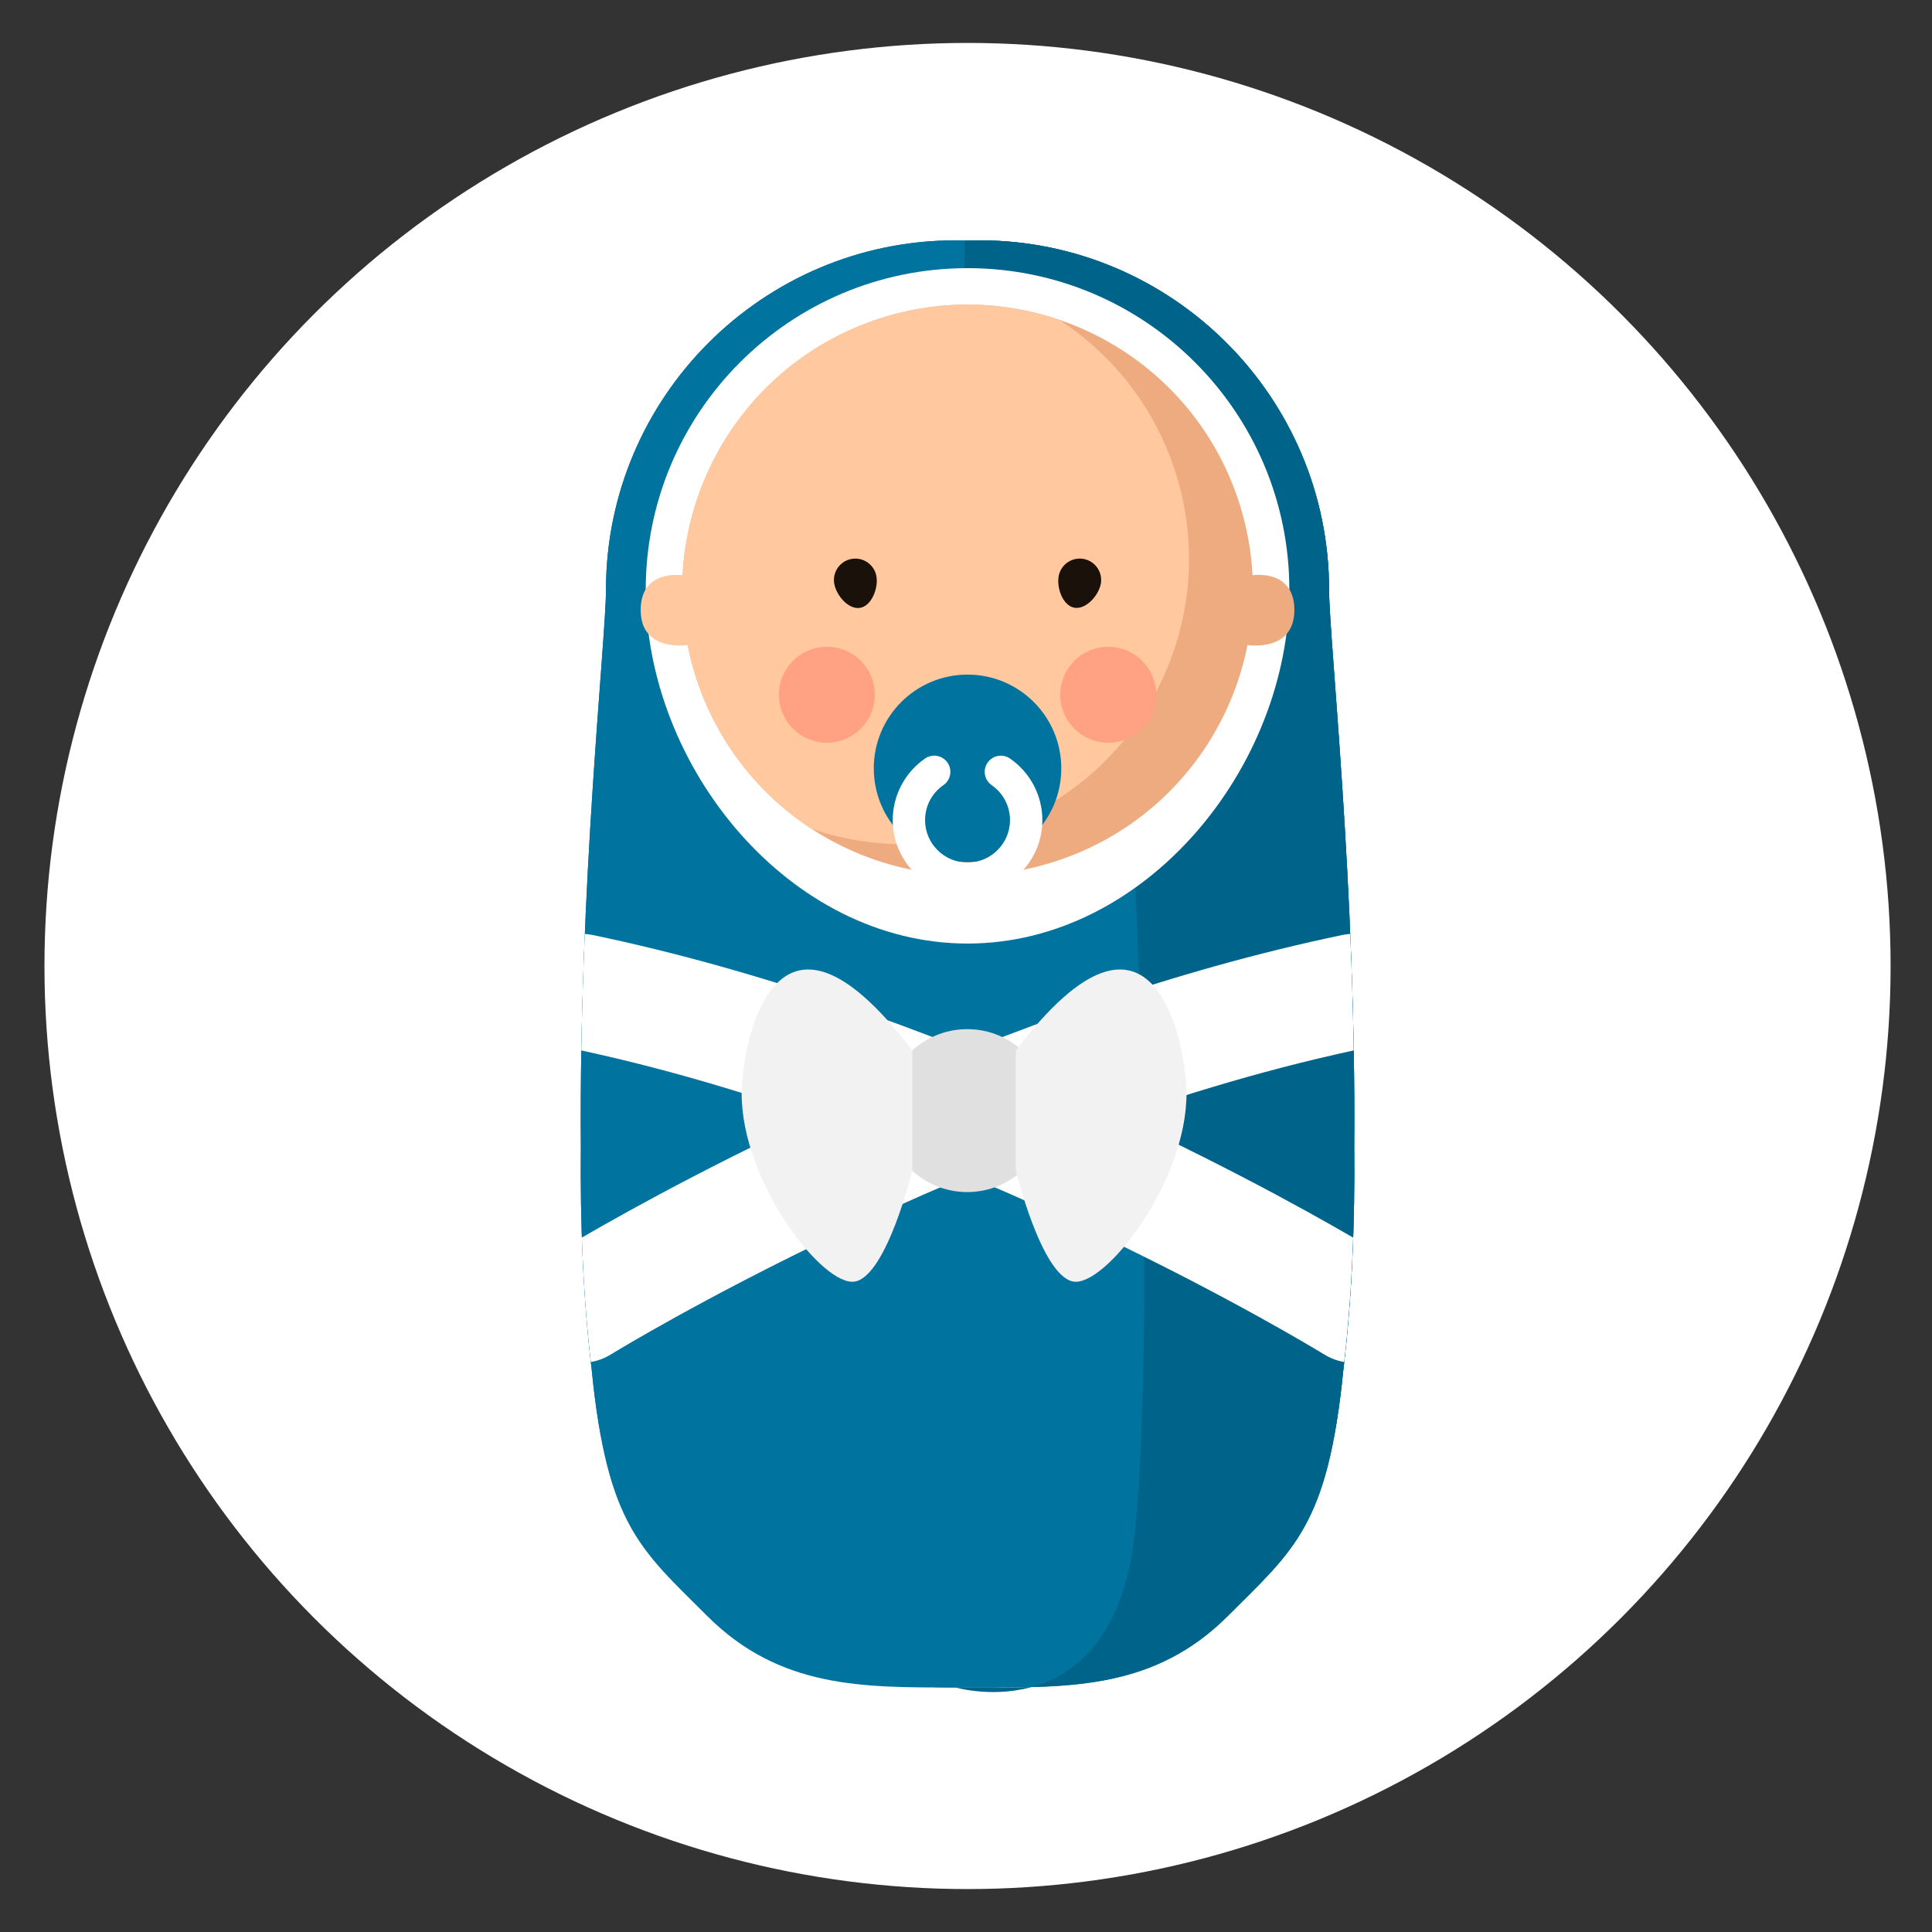 <?xml version="1.0" encoding="UTF-8"?><svg id="Livello_1" xmlns="http://www.w3.org/2000/svg" viewBox="0 0 630 630"><rect x="0" y="0" width="630" height="630" fill="#333333" stroke="none"/><defs><style>.cls-1{fill:#f2f2f2;}.cls-1,.cls-2,.cls-3,.cls-4,.cls-5,.cls-6,.cls-7,.cls-8,.cls-9{stroke-width:0px;}.cls-2{fill:#1a110b;}.cls-3{fill:#e0e0e0;}.cls-4{fill:#ffa182;}.cls-5{fill:#fff;}.cls-6{fill:#eeab80;}.cls-7{fill:#ffc89f;}.cls-8{fill:#00739e;}.cls-9{fill:#00648a;}</style></defs><circle class="cls-5" cx="315.5" cy="315" r="301"/><path class="cls-8" d="m441.59,373.81c.7-84.02-8.19-165.63-8.19-181.43,0-62.86-51.15-114.01-114.01-114.01-1.3,0-2.6.03-3.89.07-1.29-.04-2.59-.07-3.89-.07-62.86,0-114.01,51.14-114.01,114.01,0,15.81-8.89,97.41-8.19,181.43-.25,24.58.7,49.49,3.58,73.24,5.01,50.41,16,51.81,37.61,73.41,23.69,23.69,50.9,29.8,81.01,29.8,1.3,0,2.6-.02,3.89-.04,1.29.02,2.58.04,3.89.04,30.11,0,57.33-6.12,81.01-29.8,21.6-21.6,32.59-23.01,37.61-73.41,2.88-23.75,3.84-48.66,3.58-73.24Z"/><path class="cls-8" d="m441.59,373.81c.7-84.02-8.19-165.63-8.19-181.43,0-62.86-51.15-114.01-114.01-114.01-1.3,0-2.6.03-3.89.07-1.29-.04-2.59-.07-3.89-.07-62.86,0-114.01,51.14-114.01,114.01,0,15.81-8.89,97.41-8.19,181.43-.25,24.58.7,49.49,3.58,73.24,5.01,50.41,16,58.29,37.61,79.89,23.69,23.69,50.9,23.33,81.01,23.33,1.3,0,2.6-.02,3.89-.04,1.29.02,2.58.04,3.89.04,30.11,0,57.33.36,81.01-23.33,21.6-21.6,32.59-29.49,37.61-79.89,2.88-23.75,3.84-48.66,3.58-73.24Z"/><path class="cls-9" d="m433.39,192.38c0-62.86-51.15-114.01-114.01-114.01-1.3,0-2.6.03-3.89.07-.31-.01-.62,0-.93-.02-.25,25.04-.22,49.89.83,51.78,2.16,3.89,54.85,159.2,54.85,159.2,0,0,6.48,141.43,0,208.81-6.48,67.38-58.64,52.05-58.64,52.05,1.3,0,2.6-.02,3.89-.04,1.29.02,2.58.04,3.89.04,30.11,0,57.33.36,81.01-23.33,21.6-21.6,32.59-29.49,37.61-79.89,2.88-23.75,3.84-48.66,3.58-73.24.7-84.02-8.19-165.63-8.19-181.43Z"/><path class="cls-5" d="m420.44,192.38c0-57.95-46.98-104.94-104.94-104.94s-104.94,46.98-104.94,104.94,46.98,115.3,104.94,115.3,104.94-57.35,104.94-115.3Z"/><path class="cls-6" d="m403.42,161.96c-16.8-48.55-69.77-74.3-118.33-57.5-48.55,16.8-74.3,69.77-57.5,118.33,16.8,48.55,69.77,74.3,118.33,57.5,48.55-16.8,74.3-69.77,57.5-118.33Z"/><path class="cls-7" d="m285.09,104.46c-48.55,16.8-74.3,69.77-57.5,118.33,7.03,20.33,20.43,36.64,37.17,47.53,18.9,6.44,40,6.89,60.33-.15,48.55-16.8,74.3-69.77,57.5-118.33-7.03-20.33-20.43-36.64-37.17-47.53-18.9-6.44-40-6.89-60.33.15Z"/><path class="cls-2" d="m285.8,187.97c-.64-3.8-4.25-6.36-8.05-5.72-3.8.64-6.36,4.25-5.72,8.05.64,3.8,4.62,8.55,8.42,7.91,3.8-.64,5.99-6.44,5.35-10.24Z"/><path class="cls-2" d="m358.93,190.55c.78-3.78-1.65-7.47-5.42-8.26-3.78-.78-7.47,1.65-8.26,5.42-.78,3.78,1.2,9.65,4.97,10.43,3.78.78,7.92-3.82,8.7-7.6Z"/><path class="cls-7" d="m222.65,187.58s-13.88-2.21-13.73,11.54c.15,13.75,15.46,11.19,15.46,11.19,0,0,3.4-17.51-1.73-22.73Z"/><path class="cls-6" d="m408.35,187.58s13.88-2.21,13.73,11.54c-.15,13.75-15.46,11.19-15.46,11.19,0,0-3.4-17.51,1.73-22.73Z"/><path class="cls-4" d="m285.27,226.55c0-8.64-7-15.64-15.64-15.64s-15.64,7-15.64,15.64,7,15.64,15.64,15.64,15.64-7,15.64-15.64Z"/><path class="cls-4" d="m377.01,226.55c0-8.64-7-15.64-15.64-15.64s-15.64,7-15.64,15.64,7,15.64,15.64,15.64,15.64-7,15.64-15.64Z"/><path class="cls-8" d="m346.07,250.55c0-16.88-13.68-30.57-30.57-30.57s-30.57,13.68-30.57,30.57,13.68,30.57,30.57,30.57,30.57-13.68,30.57-30.57Z"/><path class="cls-5" d="m315.5,291.81c-13.45,0-24.39-10.94-24.39-24.39,0-8.01,3.94-15.51,10.53-20.07,2.4-1.66,5.68-1.06,7.33,1.34,1.65,2.39,1.06,5.68-1.34,7.33-3.75,2.59-5.98,6.85-5.98,11.4,0,7.64,6.21,13.85,13.85,13.85s13.85-6.21,13.85-13.85c0-4.55-2.24-8.81-5.98-11.4-2.39-1.66-2.99-4.94-1.33-7.33,1.66-2.39,4.94-2.99,7.33-1.33,6.59,4.56,10.53,12.06,10.53,20.07,0,13.45-10.94,24.39-24.39,24.39Z"/><path class="cls-5" d="m192.67,444.14c2.27-.4,4.5-1.22,6.58-2.51,1.18-.73,117.82-72.21,242.18-99.1-.22-13-.63-25.74-1.14-37.98-.83.06-1.66.15-2.5.33-112.02,23.31-215.62,79.85-248.05,98.68.47,13.7,1.4,27.3,2.92,40.58Z"/><path class="cls-5" d="m431.74,441.63c2.08,1.29,4.31,2.11,6.58,2.51,1.52-13.28,2.45-26.88,2.92-40.58-32.42-18.82-136.03-75.37-248.05-98.68-.84-.17-1.67-.27-2.5-.33-.51,12.24-.92,24.98-1.14,37.98,124.22,26.85,240.75,98.21,242.18,99.09Z"/><path class="cls-3" d="m341.97,362.16c0-14.67-11.89-26.57-26.56-26.57s-26.57,11.89-26.57,26.57,11.89,26.56,26.57,26.56,26.56-11.89,26.56-26.56Z"/><path class="cls-1" d="m241.84,356.38c.07-14.33,9.95-74.11,55.64-13.83v39.2s-8.25,33.95-18.56,36.12c-10.31,2.17-37.23-32.4-37.08-61.5Z"/><path class="cls-1" d="m386.9,356.38c-.08-14.33-9.95-74.11-55.64-13.83v39.2s8.25,33.95,18.56,36.12c10.31,2.17,37.23-32.4,37.08-61.5Z"/></svg>